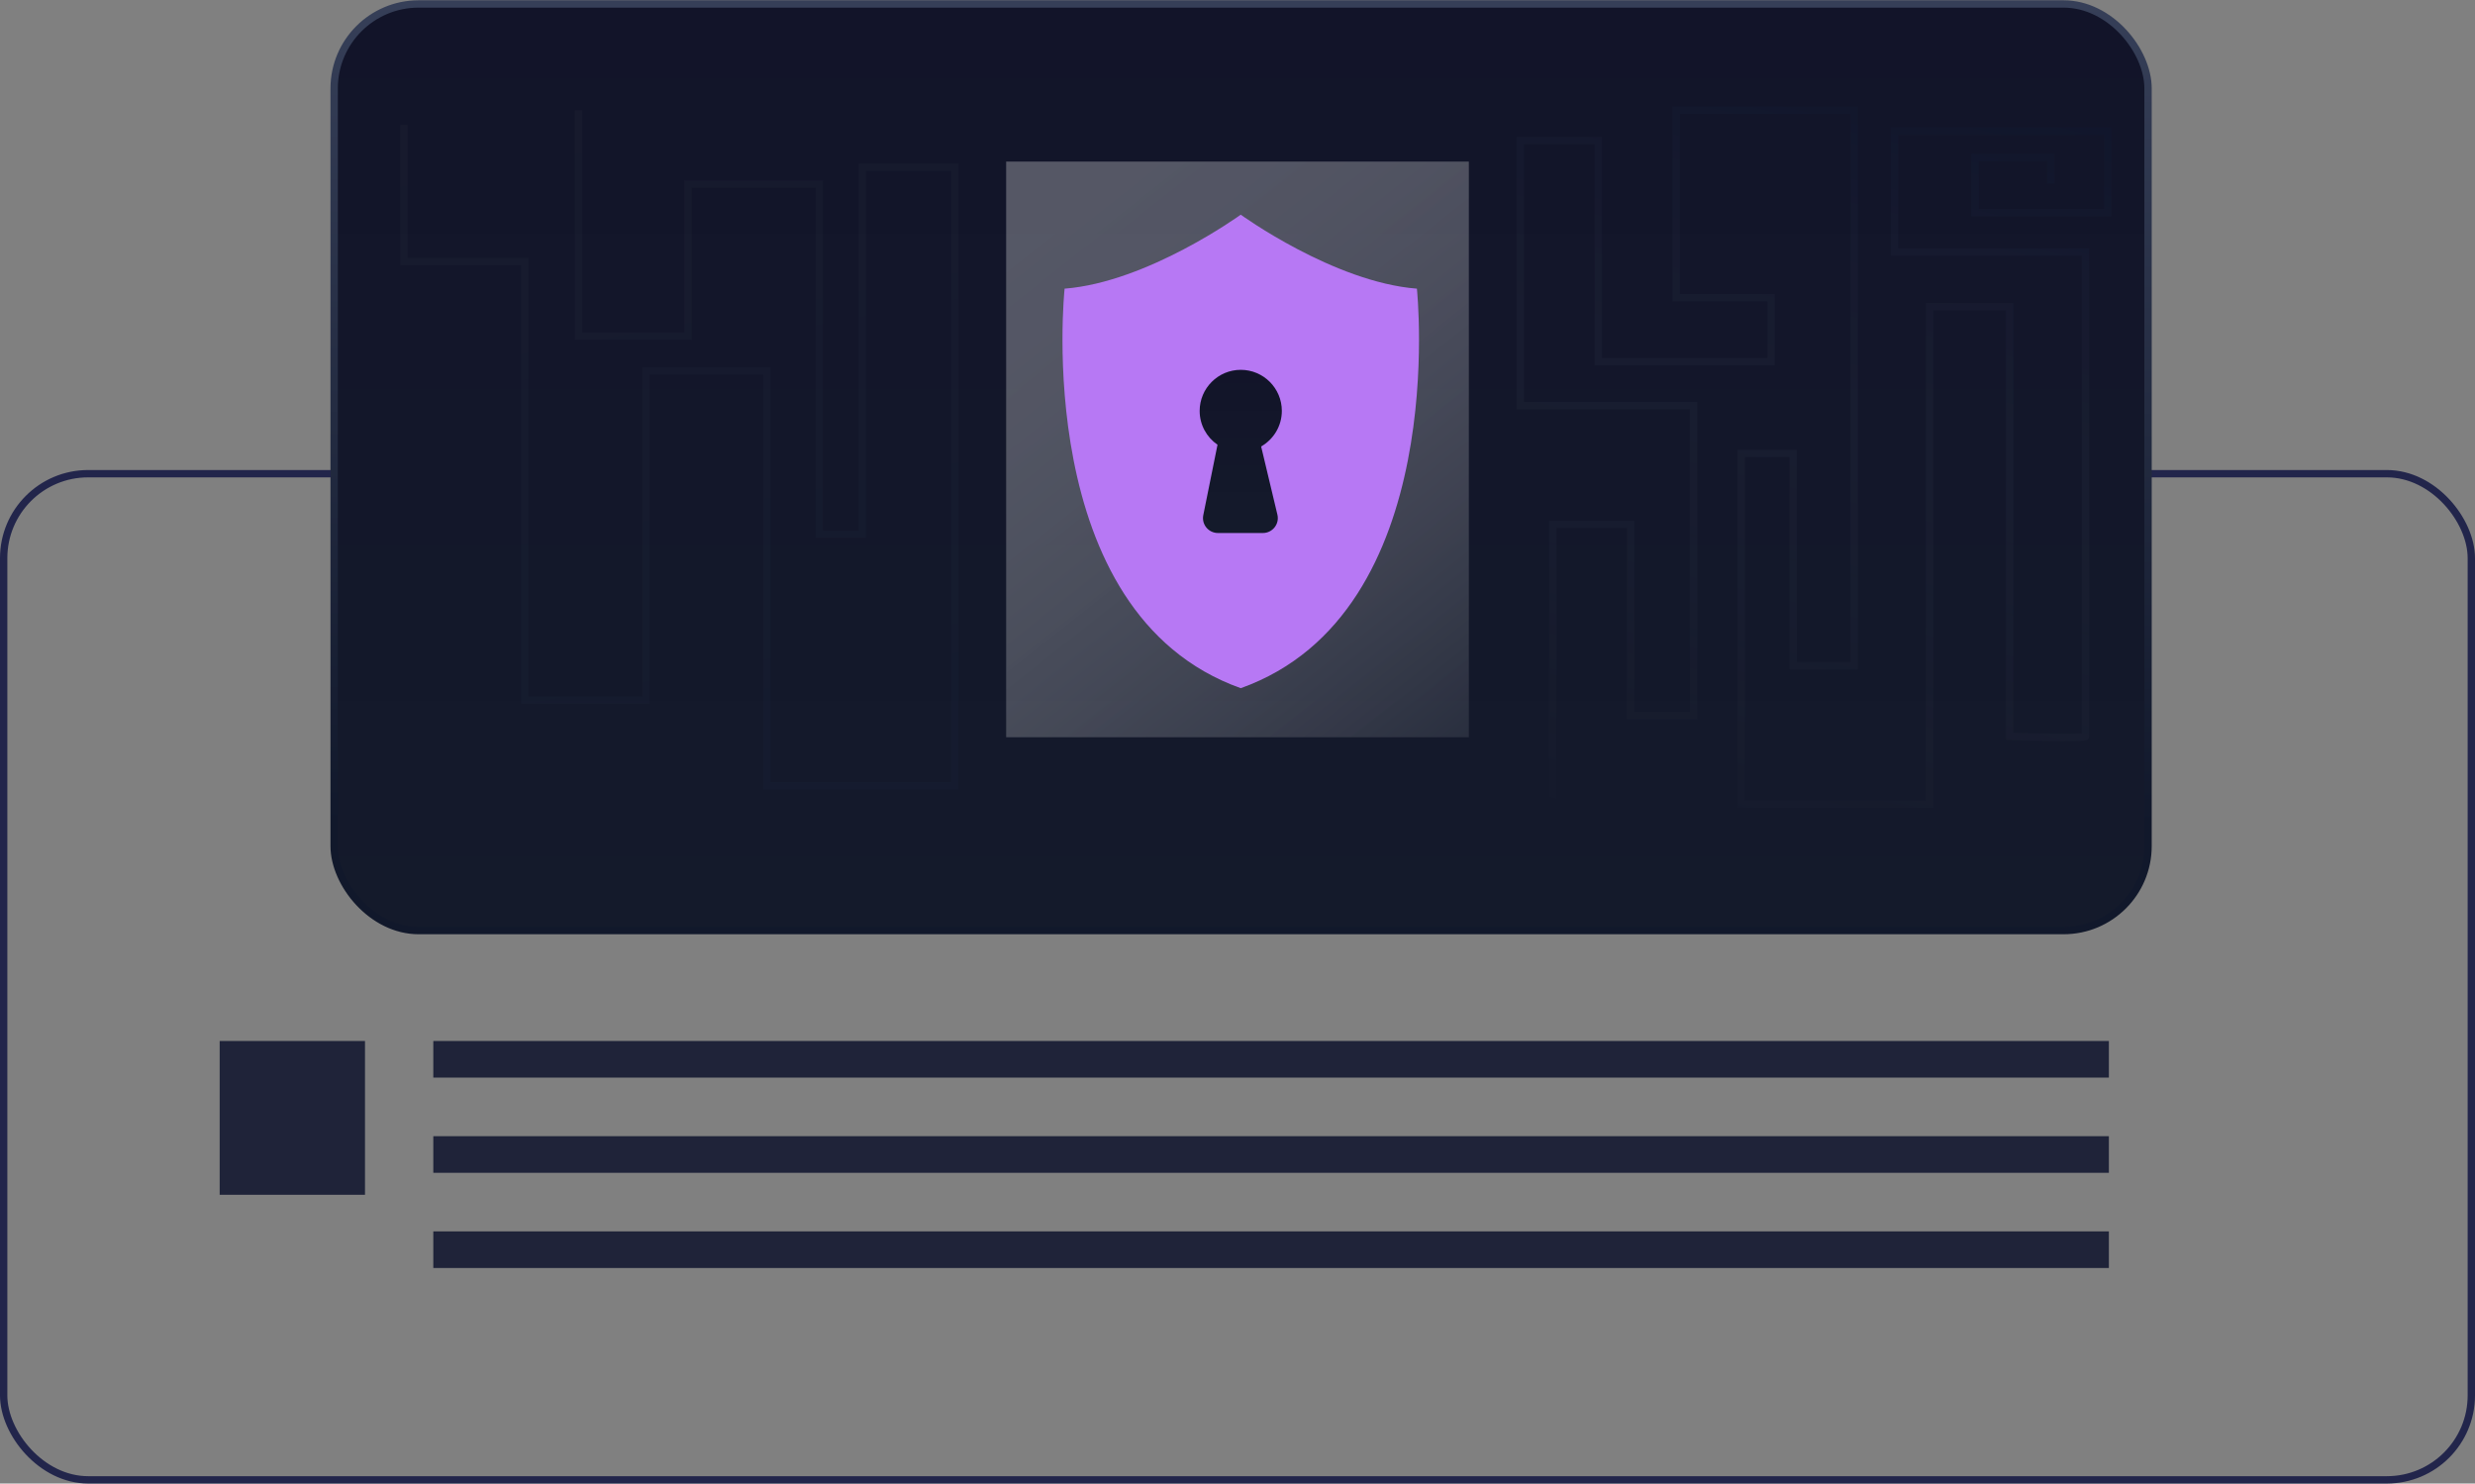 <svg width="337" height="202" viewBox="0 0 337 202" fill="none" xmlns="http://www.w3.org/2000/svg">
<rect x="0" y="0" width="337" height="202" fill="#808080" stroke="none"/>
<rect x="0.5" y="64.5" width="336" height="137" rx="11.5" stroke="#22254B"/>
<rect x="29.911" y="141.745" width="19.787" height="20.938" fill="#1F2339"/>
<rect x="59" y="141.745" width="228.148" height="4.985" fill="#1F2339"/>
<rect x="59" y="154.706" width="228.148" height="4.985" fill="#1F2339"/>
<rect x="59" y="167.669" width="228.148" height="4.985" fill="#1F2339"/>
<rect x="45.5" y="0.539" width="246.981" height="126.17" rx="11.5" fill="url(#paint0_linear_200_46660)" stroke="url(#paint1_linear_200_46660)"/>
<g style="mix-blend-mode:overlay" opacity="0.5">
<rect x="137" y="22" width="63" height="78.386" fill="url(#paint2_linear_200_46660)"/>
</g>
<path d="M192.926 39.304C181.611 38.42 168.942 29.23 168.942 29.23C168.942 29.23 156.273 38.42 144.958 39.304C144.958 39.304 140.233 83.465 168.942 93.704C197.651 83.465 192.926 39.304 192.926 39.304Z" fill="#B778F4"/>
<path d="M171.719 60.791C173.405 59.824 174.537 58.017 174.537 55.947C174.537 52.869 172.037 50.357 168.942 50.357C165.861 50.357 163.347 52.869 163.347 55.947C163.347 57.865 164.314 59.548 165.778 60.556L163.844 70.133C163.582 71.403 164.549 72.576 165.847 72.576H171.954C173.266 72.576 174.247 71.348 173.93 70.064L171.719 60.791Z" fill="url(#paint3_linear_200_46660)"/>
<path d="M55 17.007V35.612H71.462V95.329H87.962V50.518H104.424V107H130V22.762H117.428V72.747H111.574V25.064H93.679V45.762H78.789V15" stroke="url(#paint4_linear_200_46660)" stroke-opacity="0.1" stroke-miterlimit="10"/>
<path d="M211.423 110V71.392H222.039V97.441H230.59V55.223H207V19.151H217.616V49.248H241.161V40.536H228.231V15H252.47V90.648H244.154V61.74H237.077V109.516H262.732V41.761H273.642V100.272C273.642 100.272 283.963 100.604 283.963 100.272C283.963 99.93 283.963 34.333 283.963 34.333H257.955V17.869H287V28.956H268.924V21.431H279.245V25.003" stroke="url(#paint5_linear_200_46660)" stroke-opacity="0.1" stroke-miterlimit="10"/>
<defs>
<linearGradient id="paint0_linear_200_46660" x1="168.991" y1="0.039" x2="168.991" y2="127.209" gradientUnits="userSpaceOnUse">
<stop stop-color="#121429"/>
<stop offset="1" stop-color="#141A2B"/>
</linearGradient>
<linearGradient id="paint1_linear_200_46660" x1="169.426" y1="0.039" x2="169.317" y2="112.476" gradientUnits="userSpaceOnUse">
<stop stop-color="#363F58"/>
<stop offset="1" stop-color="#11182B"/>
</linearGradient>
<linearGradient id="paint2_linear_200_46660" x1="141.41" y1="25.268" x2="200.885" y2="100.512" gradientUnits="userSpaceOnUse">
<stop stop-color="white" stop-opacity="0.56"/>
<stop offset="1" stop-color="#3D4250"/>
</linearGradient>
<linearGradient id="paint3_linear_200_46660" x1="168.942" y1="50.357" x2="168.942" y2="72.576" gradientUnits="userSpaceOnUse">
<stop stop-color="#121429"/>
<stop offset="1" stop-color="#141A2B"/>
</linearGradient>
<linearGradient id="paint4_linear_200_46660" x1="-112.045" y1="152.258" x2="-131.199" y2="49.821" gradientUnits="userSpaceOnUse">
<stop stop-color="#1C3250"/>
<stop offset="1" stop-color="#454A4E"/>
</linearGradient>
<linearGradient id="paint5_linear_200_46660" x1="133.95" y1="-23.079" x2="107.028" y2="85.126" gradientUnits="userSpaceOnUse">
<stop stop-color="#021D43"/>
<stop offset="1" stop-color="#E7EDED" stop-opacity="0"/>
</linearGradient>
</defs>
</svg>
